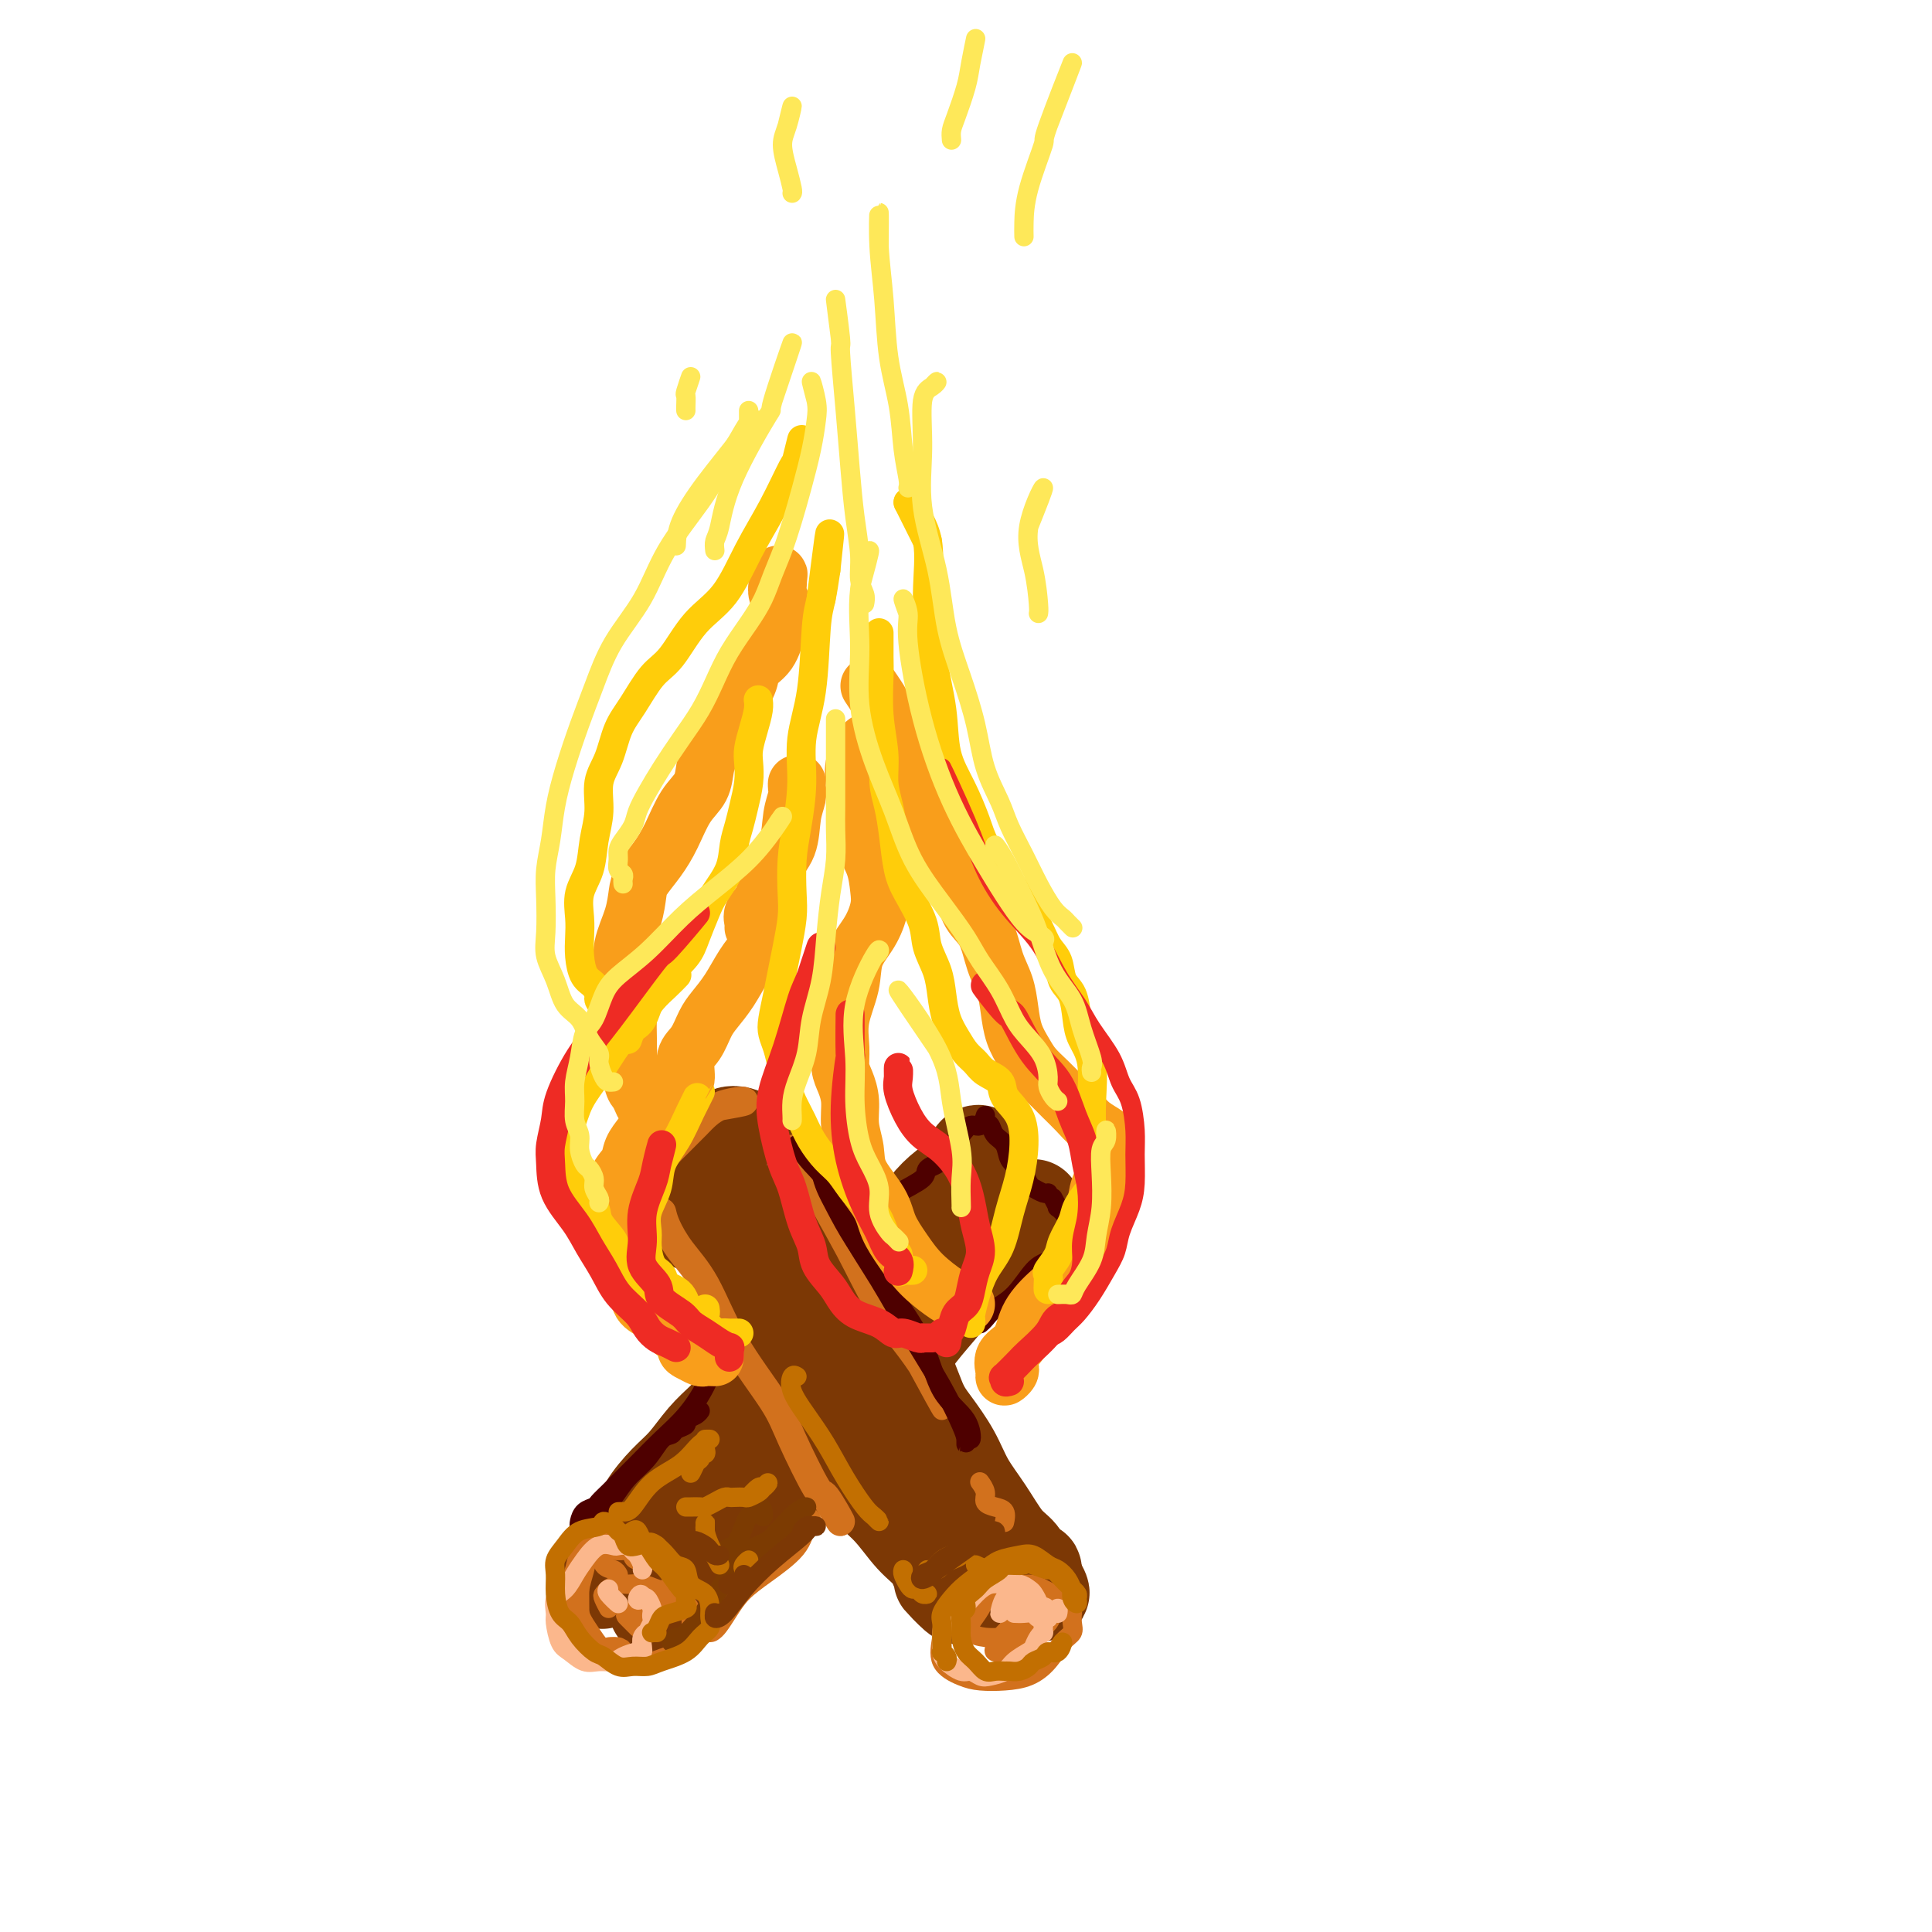 <svg viewBox='0 0 400 400' version='1.1' xmlns='http://www.w3.org/2000/svg' xmlns:xlink='http://www.w3.org/1999/xlink'><g fill='none' stroke='rgb(124,56,5)' stroke-width='20' stroke-linecap='round' stroke-linejoin='round'><path d='M203,241c-0.023,-0.323 -0.045,-0.645 0,-1c0.045,-0.355 0.158,-0.742 0,-1c-0.158,-0.258 -0.587,-0.388 -1,0c-0.413,0.388 -0.811,1.293 -1,2c-0.189,0.707 -0.169,1.217 -1,2c-0.831,0.783 -2.514,1.840 -4,3c-1.486,1.160 -2.774,2.423 -4,4c-1.226,1.577 -2.389,3.468 -4,5c-1.611,1.532 -3.668,2.705 -5,4c-1.332,1.295 -1.938,2.713 -3,4c-1.062,1.287 -2.579,2.443 -4,4c-1.421,1.557 -2.747,3.515 -4,5c-1.253,1.485 -2.435,2.497 -4,4c-1.565,1.503 -3.513,3.496 -5,5c-1.487,1.504 -2.512,2.520 -4,4c-1.488,1.480 -3.440,3.423 -5,5c-1.560,1.577 -2.729,2.788 -4,4c-1.271,1.212 -2.643,2.424 -4,4c-1.357,1.576 -2.699,3.514 -4,5c-1.301,1.486 -2.562,2.519 -4,4c-1.438,1.481 -3.054,3.409 -4,5c-0.946,1.591 -1.224,2.846 -2,4c-0.776,1.154 -2.051,2.208 -3,3c-0.949,0.792 -1.572,1.323 -2,2c-0.428,0.677 -0.661,1.501 -1,2c-0.339,0.499 -0.784,0.673 -1,1c-0.216,0.327 -0.205,0.808 0,1c0.205,0.192 0.602,0.096 1,0'/><path d='M126,325c-2.944,4.258 -0.303,1.403 1,0c1.303,-1.403 1.267,-1.356 1,-1c-0.267,0.356 -0.764,1.019 0,0c0.764,-1.019 2.790,-3.720 3,-4c0.210,-0.280 -1.395,1.860 -3,4'/><path d='M214,250c-0.463,0.004 -0.926,0.009 -1,0c-0.074,-0.009 0.242,-0.031 0,0c-0.242,0.031 -1.043,0.114 -2,1c-0.957,0.886 -2.071,2.576 -3,4c-0.929,1.424 -1.674,2.584 -3,4c-1.326,1.416 -3.233,3.089 -5,5c-1.767,1.911 -3.394,4.060 -5,6c-1.606,1.940 -3.189,3.671 -5,6c-1.811,2.329 -3.848,5.255 -6,8c-2.152,2.745 -4.419,5.311 -7,8c-2.581,2.689 -5.474,5.503 -8,8c-2.526,2.497 -4.683,4.676 -7,7c-2.317,2.324 -4.794,4.793 -7,7c-2.206,2.207 -4.140,4.153 -6,6c-1.860,1.847 -3.646,3.594 -5,5c-1.354,1.406 -2.276,2.472 -3,3c-0.724,0.528 -1.249,0.520 -2,1c-0.751,0.480 -1.727,1.450 -2,2c-0.273,0.550 0.159,0.681 0,1c-0.159,0.319 -0.909,0.828 -1,1c-0.091,0.172 0.475,0.008 1,-1c0.525,-1.008 1.007,-2.859 1,-3c-0.007,-0.141 -0.504,1.430 -1,3'/><path d='M145,253c-0.736,0.084 -1.473,0.167 -2,0c-0.527,-0.167 -0.845,-0.586 -1,-1c-0.155,-0.414 -0.149,-0.825 0,-1c0.149,-0.175 0.440,-0.114 1,0c0.560,0.114 1.390,0.281 2,1c0.610,0.719 0.999,1.988 2,3c1.001,1.012 2.613,1.765 4,4c1.387,2.235 2.550,5.951 4,9c1.450,3.049 3.188,5.429 5,9c1.812,3.571 3.698,8.331 6,12c2.302,3.669 5.019,6.245 7,9c1.981,2.755 3.225,5.689 5,8c1.775,2.311 4.079,4.000 6,6c1.921,2.000 3.457,4.311 5,6c1.543,1.689 3.093,2.757 4,4c0.907,1.243 1.171,2.662 2,4c0.829,1.338 2.223,2.594 3,3c0.777,0.406 0.938,-0.038 1,0c0.062,0.038 0.027,0.556 0,1c-0.027,0.444 -0.046,0.812 -1,0c-0.954,-0.812 -2.844,-2.803 -3,-3c-0.156,-0.197 1.422,1.402 3,3'/><path d='M139,241c-0.085,0.004 -0.170,0.008 0,0c0.170,-0.008 0.597,-0.030 1,0c0.403,0.030 0.784,0.110 1,0c0.216,-0.110 0.267,-0.411 1,-1c0.733,-0.589 2.149,-1.465 3,-2c0.851,-0.535 1.136,-0.729 2,-1c0.864,-0.271 2.307,-0.621 3,-1c0.693,-0.379 0.636,-0.789 1,-1c0.364,-0.211 1.147,-0.224 2,0c0.853,0.224 1.774,0.686 2,1c0.226,0.314 -0.245,0.481 0,1c0.245,0.519 1.206,1.390 2,2c0.794,0.610 1.423,0.959 2,2c0.577,1.041 1.104,2.774 2,4c0.896,1.226 2.162,1.945 3,3c0.838,1.055 1.249,2.444 2,4c0.751,1.556 1.843,3.277 3,5c1.157,1.723 2.381,3.449 4,6c1.619,2.551 3.634,5.927 6,9c2.366,3.073 5.083,5.843 7,9c1.917,3.157 3.033,6.702 4,9c0.967,2.298 1.784,3.350 3,5c1.216,1.650 2.829,3.897 4,6c1.171,2.103 1.900,4.063 3,6c1.100,1.937 2.573,3.850 4,6c1.427,2.150 2.810,4.538 4,6c1.190,1.462 2.189,2.000 3,3c0.811,1.000 1.434,2.464 2,3c0.566,0.536 1.076,0.144 1,0c-0.076,-0.144 -0.736,-0.041 -1,0c-0.264,0.041 -0.132,0.021 0,0'/><path d='M213,325c7.067,11.733 -2.267,-0.933 -5,-5c-2.733,-4.067 1.133,0.467 5,5'/><path d='M161,263c-0.176,0.048 -0.352,0.096 0,1c0.352,0.904 1.233,2.665 2,4c0.767,1.335 1.420,2.245 3,4c1.580,1.755 4.087,4.356 6,7c1.913,2.644 3.231,5.330 5,8c1.769,2.670 3.989,5.322 6,8c2.011,2.678 3.814,5.380 5,8c1.186,2.620 1.754,5.156 3,7c1.246,1.844 3.171,2.994 4,4c0.829,1.006 0.562,1.866 1,3c0.438,1.134 1.582,2.541 2,3c0.418,0.459 0.111,-0.031 0,0c-0.111,0.031 -0.027,0.582 0,1c0.027,0.418 -0.004,0.703 0,1c0.004,0.297 0.045,0.606 0,1c-0.045,0.394 -0.174,0.872 0,1c0.174,0.128 0.652,-0.096 1,0c0.348,0.096 0.568,0.510 1,1c0.432,0.490 1.078,1.055 1,0c-0.078,-1.055 -0.879,-3.730 -1,-4c-0.121,-0.270 0.440,1.865 1,4'/></g>
<g fill='none' stroke='rgb(210,113,29)' stroke-width='6' stroke-linecap='round' stroke-linejoin='round'><path d='M137,251c0.202,0.840 0.403,1.679 1,3c0.597,1.321 1.588,3.123 3,5c1.412,1.877 3.244,3.829 5,7c1.756,3.171 3.438,7.562 6,12c2.562,4.438 6.006,8.924 8,12c1.994,3.076 2.537,4.741 4,8c1.463,3.259 3.846,8.111 5,10c1.154,1.889 1.080,0.816 2,2c0.920,1.184 2.834,4.624 3,5c0.166,0.376 -1.417,-2.312 -3,-5'/><path d='M135,241c0.207,0.218 0.414,0.436 1,0c0.586,-0.436 1.552,-1.526 3,-3c1.448,-1.474 3.378,-3.333 5,-5c1.622,-1.667 2.937,-3.141 5,-4c2.063,-0.859 4.875,-1.103 5,-1c0.125,0.103 -2.438,0.551 -5,1'/><path d='M147,337c0.259,-0.181 0.517,-0.361 1,-1c0.483,-0.639 1.189,-1.736 2,-3c0.811,-1.264 1.726,-2.694 3,-4c1.274,-1.306 2.907,-2.489 5,-4c2.093,-1.511 4.646,-3.350 6,-5c1.354,-1.650 1.507,-3.112 2,-4c0.493,-0.888 1.325,-1.200 1,-1c-0.325,0.200 -1.807,0.914 -2,1c-0.193,0.086 0.904,-0.457 2,-1'/><path d='M132,322c-0.234,-0.846 -0.467,-1.692 -1,-2c-0.533,-0.308 -1.365,-0.077 -2,0c-0.635,0.077 -1.073,0.001 -2,0c-0.927,-0.001 -2.343,0.073 -3,0c-0.657,-0.073 -0.556,-0.295 -1,0c-0.444,0.295 -1.435,1.105 -2,2c-0.565,0.895 -0.706,1.873 -1,3c-0.294,1.127 -0.743,2.403 -1,4c-0.257,1.597 -0.323,3.514 0,5c0.323,1.486 1.034,2.542 2,4c0.966,1.458 2.187,3.319 3,4c0.813,0.681 1.219,0.183 2,0c0.781,-0.183 1.937,-0.052 2,0c0.063,0.052 -0.969,0.026 -2,0'/></g>
<g fill='none' stroke='rgb(210,113,29)' stroke-width='4' stroke-linecap='round' stroke-linejoin='round'><path d='M128,326c-0.225,-0.395 -0.450,-0.791 -1,-1c-0.550,-0.209 -1.426,-0.233 -2,-1c-0.574,-0.767 -0.847,-2.277 -1,-3c-0.153,-0.723 -0.184,-0.660 0,-1c0.184,-0.340 0.585,-1.085 0,-1c-0.585,0.085 -2.156,0.999 -3,2c-0.844,1.001 -0.961,2.090 -1,4c-0.039,1.910 -0.002,4.642 0,7c0.002,2.358 -0.033,4.341 1,6c1.033,1.659 3.135,2.992 5,4c1.865,1.008 3.494,1.689 5,2c1.506,0.311 2.891,0.251 4,0c1.109,-0.251 1.944,-0.694 3,-1c1.056,-0.306 2.334,-0.476 3,-1c0.666,-0.524 0.719,-1.401 1,-2c0.281,-0.599 0.788,-0.920 1,-2c0.212,-1.080 0.129,-2.920 0,-4c-0.129,-1.080 -0.303,-1.399 -1,-2c-0.697,-0.601 -1.916,-1.482 -3,-2c-1.084,-0.518 -2.034,-0.672 -3,-1c-0.966,-0.328 -1.947,-0.831 -3,-1c-1.053,-0.169 -2.178,-0.006 -3,0c-0.822,0.006 -1.340,-0.147 -2,0c-0.660,0.147 -1.461,0.595 -2,1c-0.539,0.405 -0.814,0.768 -1,1c-0.186,0.232 -0.281,0.332 0,1c0.281,0.668 0.937,1.905 1,2c0.063,0.095 -0.469,-0.953 -1,-2'/><path d='M133,336c-0.317,-0.328 -0.633,-0.656 0,-1c0.633,-0.344 2.217,-0.703 3,-1c0.783,-0.297 0.765,-0.533 1,-1c0.235,-0.467 0.721,-1.165 1,-2c0.279,-0.835 0.349,-1.806 0,-2c-0.349,-0.194 -1.118,0.388 -2,1c-0.882,0.612 -1.877,1.255 -3,2c-1.123,0.745 -2.373,1.591 -3,2c-0.627,0.409 -0.630,0.379 0,1c0.630,0.621 1.894,1.892 2,2c0.106,0.108 -0.947,-0.946 -2,-2'/><path d='M217,333c0.062,-0.370 0.124,-0.740 0,-1c-0.124,-0.260 -0.434,-0.411 -1,-1c-0.566,-0.589 -1.389,-1.618 -2,-2c-0.611,-0.382 -1.012,-0.118 -2,0c-0.988,0.118 -2.565,0.091 -4,0c-1.435,-0.091 -2.727,-0.247 -4,0c-1.273,0.247 -2.525,0.896 -4,2c-1.475,1.104 -3.172,2.664 -4,4c-0.828,1.336 -0.785,2.450 -1,4c-0.215,1.550 -0.687,3.538 0,5c0.687,1.462 2.533,2.398 4,3c1.467,0.602 2.556,0.870 4,1c1.444,0.130 3.242,0.124 5,0c1.758,-0.124 3.476,-0.364 5,-1c1.524,-0.636 2.853,-1.667 4,-3c1.147,-1.333 2.111,-2.969 3,-4c0.889,-1.031 1.701,-1.459 2,-2c0.299,-0.541 0.084,-1.195 0,-2c-0.084,-0.805 -0.038,-1.759 0,-2c0.038,-0.241 0.069,0.232 0,0c-0.069,-0.232 -0.236,-1.169 -1,-2c-0.764,-0.831 -2.123,-1.556 -3,-2c-0.877,-0.444 -1.270,-0.608 -2,-1c-0.730,-0.392 -1.796,-1.013 -3,-1c-1.204,0.013 -2.545,0.661 -4,1c-1.455,0.339 -3.023,0.368 -4,1c-0.977,0.632 -1.364,1.868 -2,3c-0.636,1.132 -1.521,2.160 -2,3c-0.479,0.840 -0.551,1.493 0,2c0.551,0.507 1.725,0.867 3,1c1.275,0.133 2.650,0.038 4,0c1.350,-0.038 2.675,-0.019 4,0'/><path d='M212,339c2.274,0.331 2.460,-0.342 3,-1c0.540,-0.658 1.434,-1.300 2,-2c0.566,-0.700 0.804,-1.457 1,-2c0.196,-0.543 0.350,-0.871 0,-1c-0.350,-0.129 -1.205,-0.059 -2,0c-0.795,0.059 -1.530,0.107 -3,1c-1.470,0.893 -3.675,2.629 -5,4c-1.325,1.371 -1.772,2.375 -2,3c-0.228,0.625 -0.239,0.870 0,1c0.239,0.130 0.727,0.143 1,0c0.273,-0.143 0.332,-0.444 1,-1c0.668,-0.556 1.946,-1.368 3,-2c1.054,-0.632 1.884,-1.085 3,-2c1.116,-0.915 2.517,-2.291 3,-3c0.483,-0.709 0.047,-0.750 0,-1c-0.047,-0.250 0.293,-0.708 0,-1c-0.293,-0.292 -1.219,-0.418 -2,0c-0.781,0.418 -1.415,1.380 -2,2c-0.585,0.620 -1.119,0.898 -1,1c0.119,0.102 0.891,0.029 1,0c0.109,-0.029 -0.446,-0.015 -1,0'/><path d='M164,237c0.252,-0.177 0.505,-0.354 1,1c0.495,1.354 1.233,4.238 3,8c1.767,3.762 4.562,8.403 7,13c2.438,4.597 4.520,9.150 7,13c2.480,3.850 5.360,6.998 8,11c2.640,4.002 5.040,8.858 5,9c-0.040,0.142 -2.520,-4.429 -5,-9'/><path d='M203,307c-0.125,-0.173 -0.250,-0.346 0,0c0.250,0.346 0.876,1.210 1,2c0.124,0.790 -0.254,1.504 0,2c0.254,0.496 1.140,0.774 2,1c0.860,0.226 1.694,0.401 2,1c0.306,0.599 0.082,1.623 0,2c-0.082,0.377 -0.024,0.108 0,0c0.024,-0.108 0.012,-0.054 0,0'/></g>
<g fill='none' stroke='rgb(78,0,0)' stroke-width='4' stroke-linecap='round' stroke-linejoin='round'><path d='M165,237c0.900,1.338 1.800,2.675 3,4c1.200,1.325 2.701,2.637 4,5c1.299,2.363 2.397,5.777 4,9c1.603,3.223 3.712,6.253 6,10c2.288,3.747 4.757,8.210 7,12c2.243,3.790 4.261,6.908 6,10c1.739,3.092 3.198,6.159 4,8c0.802,1.841 0.947,2.457 1,3c0.053,0.543 0.015,1.012 0,1c-0.015,-0.012 -0.008,-0.506 0,-1'/><path d='M170,243c0.274,0.965 0.549,1.930 1,3c0.451,1.070 1.080,2.246 2,4c0.920,1.754 2.131,4.088 4,7c1.869,2.912 4.396,6.402 7,10c2.604,3.598 5.283,7.304 7,11c1.717,3.696 2.470,7.382 4,10c1.530,2.618 3.835,4.166 5,6c1.165,1.834 1.190,3.952 1,4c-0.190,0.048 -0.595,-1.976 -1,-4'/><path d='M179,253c-0.074,-0.465 -0.149,-0.929 0,-1c0.149,-0.071 0.521,0.252 1,0c0.479,-0.252 1.065,-1.077 2,-2c0.935,-0.923 2.217,-1.943 4,-3c1.783,-1.057 4.065,-2.149 5,-3c0.935,-0.851 0.521,-1.460 1,-2c0.479,-0.540 1.851,-1.011 2,-1c0.149,0.011 -0.926,0.506 -2,1'/><path d='M196,238c-0.065,-0.466 -0.130,-0.932 0,-1c0.130,-0.068 0.456,0.260 1,0c0.544,-0.260 1.308,-1.110 2,-2c0.692,-0.890 1.313,-1.820 2,-2c0.687,-0.180 1.440,0.389 2,0c0.560,-0.389 0.928,-1.735 1,-2c0.072,-0.265 -0.150,0.552 0,1c0.150,0.448 0.673,0.527 1,1c0.327,0.473 0.459,1.339 1,2c0.541,0.661 1.492,1.119 2,2c0.508,0.881 0.573,2.187 1,3c0.427,0.813 1.214,1.132 2,2c0.786,0.868 1.570,2.285 2,3c0.430,0.715 0.508,0.727 1,1c0.492,0.273 1.400,0.805 2,1c0.600,0.195 0.892,0.052 1,0c0.108,-0.052 0.031,-0.015 0,0c-0.031,0.015 -0.015,0.007 0,0'/><path d='M218,248c0.475,0.892 0.949,1.784 1,2c0.051,0.216 -0.322,-0.245 0,0c0.322,0.245 1.340,1.194 2,2c0.660,0.806 0.961,1.467 1,2c0.039,0.533 -0.186,0.937 0,1c0.186,0.063 0.781,-0.214 1,0c0.219,0.214 0.063,0.918 0,1c-0.063,0.082 -0.031,-0.459 0,-1'/><path d='M221,259c-0.149,-0.201 -0.298,-0.402 -1,0c-0.702,0.402 -1.956,1.407 -3,2c-1.044,0.593 -1.877,0.776 -3,2c-1.123,1.224 -2.536,3.491 -4,5c-1.464,1.509 -2.981,2.261 -4,3c-1.019,0.739 -1.541,1.466 -2,2c-0.459,0.534 -0.854,0.874 -1,1c-0.146,0.126 -0.042,0.036 0,0c0.042,-0.036 0.021,-0.018 0,0'/><path d='M146,283c-0.093,-0.902 -0.185,-1.803 0,-2c0.185,-0.197 0.648,0.311 1,0c0.352,-0.311 0.595,-1.442 1,-2c0.405,-0.558 0.973,-0.545 1,0c0.027,0.545 -0.488,1.622 -1,3c-0.512,1.378 -1.023,3.059 -2,5c-0.977,1.941 -2.421,4.144 -4,6c-1.579,1.856 -3.292,3.366 -5,5c-1.708,1.634 -3.412,3.394 -5,5c-1.588,1.606 -3.059,3.059 -4,4c-0.941,0.941 -1.352,1.369 -2,2c-0.648,0.631 -1.533,1.466 -2,2c-0.467,0.534 -0.516,0.768 -1,1c-0.484,0.232 -1.403,0.463 -2,1c-0.597,0.537 -0.873,1.379 -1,2c-0.127,0.621 -0.107,1.020 0,1c0.107,-0.020 0.300,-0.458 1,-1c0.700,-0.542 1.906,-1.189 3,-2c1.094,-0.811 2.076,-1.786 3,-3c0.924,-1.214 1.790,-2.668 3,-4c1.210,-1.332 2.763,-2.542 4,-4c1.237,-1.458 2.158,-3.164 3,-4c0.842,-0.836 1.605,-0.801 2,-1c0.395,-0.199 0.422,-0.632 1,-1c0.578,-0.368 1.707,-0.670 2,-1c0.293,-0.330 -0.251,-0.686 0,-1c0.251,-0.314 1.298,-0.584 2,-1c0.702,-0.416 1.058,-0.976 1,-1c-0.058,-0.024 -0.529,0.488 -1,1'/></g>
<g fill='none' stroke='rgb(249,158,27)' stroke-width='12' stroke-linecap='round' stroke-linejoin='round'><path d='M148,281c-0.784,-0.026 -1.567,-0.052 -2,0c-0.433,0.052 -0.514,0.184 -1,0c-0.486,-0.184 -1.376,-0.682 -2,-1c-0.624,-0.318 -0.981,-0.455 -1,-1c-0.019,-0.545 0.300,-1.496 0,-2c-0.300,-0.504 -1.217,-0.560 -2,-1c-0.783,-0.440 -1.431,-1.264 -2,-2c-0.569,-0.736 -1.060,-1.383 -2,-2c-0.940,-0.617 -2.329,-1.203 -3,-2c-0.671,-0.797 -0.625,-1.805 -1,-3c-0.375,-1.195 -1.172,-2.577 -2,-4c-0.828,-1.423 -1.688,-2.888 -2,-4c-0.312,-1.112 -0.077,-1.872 0,-3c0.077,-1.128 -0.005,-2.623 0,-4c0.005,-1.377 0.098,-2.637 0,-4c-0.098,-1.363 -0.388,-2.829 0,-4c0.388,-1.171 1.455,-2.048 2,-3c0.545,-0.952 0.569,-1.979 1,-3c0.431,-1.021 1.271,-2.035 2,-3c0.729,-0.965 1.348,-1.881 2,-3c0.652,-1.119 1.336,-2.442 2,-3c0.664,-0.558 1.308,-0.350 2,-1c0.692,-0.650 1.431,-2.159 2,-3c0.569,-0.841 0.967,-1.015 1,-2c0.033,-0.985 -0.297,-2.783 0,-4c0.297,-1.217 1.223,-1.855 2,-3c0.777,-1.145 1.404,-2.799 2,-4c0.596,-1.201 1.160,-1.951 2,-3c0.840,-1.049 1.957,-2.398 3,-4c1.043,-1.602 2.012,-3.458 3,-5c0.988,-1.542 1.994,-2.771 3,-4'/><path d='M157,196c4.860,-7.984 2.509,-3.944 2,-3c-0.509,0.944 0.825,-1.207 1,-2c0.175,-0.793 -0.807,-0.226 -1,0c-0.193,0.226 0.404,0.113 1,0'/><path d='M156,192c0.051,-0.246 0.101,-0.493 0,-1c-0.101,-0.507 -0.354,-1.276 0,-2c0.354,-0.724 1.314,-1.405 2,-3c0.686,-1.595 1.098,-4.104 2,-6c0.902,-1.896 2.294,-3.178 3,-5c0.706,-1.822 0.725,-4.184 1,-6c0.275,-1.816 0.806,-3.085 1,-4c0.194,-0.915 0.052,-1.477 0,-2c-0.052,-0.523 -0.015,-1.007 0,-1c0.015,0.007 0.007,0.503 0,1'/><path d='M209,283c0.119,0.299 0.238,0.598 0,1c-0.238,0.402 -0.833,0.906 -1,1c-0.167,0.094 0.095,-0.220 0,-1c-0.095,-0.780 -0.548,-2.024 0,-3c0.548,-0.976 2.096,-1.685 3,-3c0.904,-1.315 1.163,-3.235 2,-5c0.837,-1.765 2.252,-3.375 4,-5c1.748,-1.625 3.829,-3.267 5,-5c1.171,-1.733 1.431,-3.558 2,-5c0.569,-1.442 1.445,-2.501 2,-4c0.555,-1.499 0.788,-3.437 1,-5c0.212,-1.563 0.402,-2.750 1,-4c0.598,-1.250 1.605,-2.565 2,-4c0.395,-1.435 0.178,-2.992 0,-4c-0.178,-1.008 -0.315,-1.466 -1,-2c-0.685,-0.534 -1.916,-1.143 -3,-2c-1.084,-0.857 -2.019,-1.961 -3,-3c-0.981,-1.039 -2.007,-2.013 -3,-3c-0.993,-0.987 -1.954,-1.988 -3,-3c-1.046,-1.012 -2.177,-2.034 -3,-3c-0.823,-0.966 -1.337,-1.876 -2,-3c-0.663,-1.124 -1.475,-2.461 -2,-4c-0.525,-1.539 -0.763,-3.281 -1,-5c-0.237,-1.719 -0.471,-3.415 -1,-5c-0.529,-1.585 -1.352,-3.060 -2,-5c-0.648,-1.940 -1.122,-4.345 -2,-6c-0.878,-1.655 -2.159,-2.561 -3,-4c-0.841,-1.439 -1.240,-3.411 -2,-5c-0.760,-1.589 -1.880,-2.794 -3,-4'/><path d='M196,180c-2.817,-6.800 -1.859,-4.799 -2,-5c-0.141,-0.201 -1.379,-2.604 -2,-5c-0.621,-2.396 -0.623,-4.786 -1,-7c-0.377,-2.214 -1.129,-4.253 -2,-6c-0.871,-1.747 -1.860,-3.203 -3,-5c-1.140,-1.797 -2.429,-3.935 -3,-5c-0.571,-1.065 -0.423,-1.056 -1,-2c-0.577,-0.944 -1.879,-2.841 -2,-3c-0.121,-0.159 0.940,1.421 2,3'/><path d='M200,270c-0.744,-0.399 -1.488,-0.798 -2,-1c-0.512,-0.202 -0.792,-0.208 -2,-1c-1.208,-0.792 -3.343,-2.371 -5,-4c-1.657,-1.629 -2.835,-3.309 -4,-5c-1.165,-1.691 -2.316,-3.392 -3,-5c-0.684,-1.608 -0.900,-3.122 -2,-5c-1.100,-1.878 -3.082,-4.120 -4,-6c-0.918,-1.880 -0.772,-3.398 -1,-5c-0.228,-1.602 -0.831,-3.287 -1,-5c-0.169,-1.713 0.096,-3.453 0,-5c-0.096,-1.547 -0.555,-2.901 -1,-4c-0.445,-1.099 -0.878,-1.941 -1,-3c-0.122,-1.059 0.068,-2.333 0,-4c-0.068,-1.667 -0.393,-3.727 0,-6c0.393,-2.273 1.503,-4.760 2,-7c0.497,-2.240 0.380,-4.233 1,-6c0.620,-1.767 1.976,-3.307 3,-5c1.024,-1.693 1.715,-3.538 2,-5c0.285,-1.462 0.165,-2.540 0,-4c-0.165,-1.460 -0.373,-3.303 -1,-5c-0.627,-1.697 -1.672,-3.247 -2,-5c-0.328,-1.753 0.062,-3.710 0,-5c-0.062,-1.290 -0.574,-1.912 -1,-3c-0.426,-1.088 -0.765,-2.640 -1,-4c-0.235,-1.360 -0.367,-2.527 0,-4c0.367,-1.473 1.232,-3.250 2,-4c0.768,-0.750 1.437,-0.471 2,-1c0.563,-0.529 1.018,-1.865 1,-2c-0.018,-0.135 -0.509,0.933 -1,2'/><path d='M137,229c-1.179,0.057 -2.358,0.115 -3,0c-0.642,-0.115 -0.746,-0.402 -1,-1c-0.254,-0.598 -0.656,-1.507 -1,-2c-0.344,-0.493 -0.628,-0.572 -1,-2c-0.372,-1.428 -0.831,-4.206 -1,-5c-0.169,-0.794 -0.049,0.396 0,0c0.049,-0.396 0.028,-2.376 0,-4c-0.028,-1.624 -0.062,-2.890 0,-4c0.062,-1.110 0.219,-2.063 0,-3c-0.219,-0.937 -0.816,-1.858 -1,-3c-0.184,-1.142 0.043,-2.507 0,-4c-0.043,-1.493 -0.356,-3.115 0,-5c0.356,-1.885 1.383,-4.031 2,-6c0.617,-1.969 0.825,-3.759 1,-5c0.175,-1.241 0.316,-1.934 1,-3c0.684,-1.066 1.910,-2.505 3,-4c1.090,-1.495 2.046,-3.046 3,-5c0.954,-1.954 1.908,-4.312 3,-6c1.092,-1.688 2.323,-2.705 3,-4c0.677,-1.295 0.800,-2.866 1,-4c0.200,-1.134 0.478,-1.829 1,-3c0.522,-1.171 1.290,-2.817 2,-4c0.710,-1.183 1.363,-1.904 2,-3c0.637,-1.096 1.259,-2.568 2,-4c0.741,-1.432 1.601,-2.823 2,-4c0.399,-1.177 0.338,-2.139 1,-3c0.662,-0.861 2.048,-1.621 3,-3c0.952,-1.379 1.471,-3.378 2,-5c0.529,-1.622 1.070,-2.868 1,-4c-0.070,-1.132 -0.750,-2.151 -1,-3c-0.250,-0.849 -0.072,-1.528 0,-2c0.072,-0.472 0.036,-0.736 0,-1'/><path d='M161,120c0.333,-2.333 0.167,-0.667 0,1'/></g>
<g fill='none' stroke='rgb(255,205,10)' stroke-width='6' stroke-linecap='round' stroke-linejoin='round'><path d='M146,271c0.062,0.427 0.123,0.854 0,1c-0.123,0.146 -0.431,0.011 -1,0c-0.569,-0.011 -1.401,0.104 -2,0c-0.599,-0.104 -0.967,-0.426 -2,-1c-1.033,-0.574 -2.733,-1.402 -4,-2c-1.267,-0.598 -2.102,-0.968 -3,-2c-0.898,-1.032 -1.860,-2.727 -3,-4c-1.140,-1.273 -2.460,-2.123 -3,-3c-0.540,-0.877 -0.301,-1.781 -1,-3c-0.699,-1.219 -2.338,-2.753 -3,-4c-0.662,-1.247 -0.349,-2.209 -1,-3c-0.651,-0.791 -2.267,-1.412 -3,-2c-0.733,-0.588 -0.582,-1.142 -1,-2c-0.418,-0.858 -1.404,-2.020 -2,-3c-0.596,-0.980 -0.803,-1.779 -1,-3c-0.197,-1.221 -0.385,-2.864 0,-4c0.385,-1.136 1.341,-1.766 2,-3c0.659,-1.234 1.019,-3.071 2,-5c0.981,-1.929 2.584,-3.948 4,-6c1.416,-2.052 2.646,-4.137 4,-6c1.354,-1.863 2.832,-3.504 4,-5c1.168,-1.496 2.026,-2.846 3,-4c0.974,-1.154 2.065,-2.114 3,-3c0.935,-0.886 1.713,-1.700 2,-2c0.287,-0.300 0.082,-0.086 0,0c-0.082,0.086 -0.041,0.043 0,0'/><path d='M130,215c-0.064,0.200 -0.129,0.399 0,0c0.129,-0.399 0.451,-1.397 1,-2c0.549,-0.603 1.326,-0.810 2,-2c0.674,-1.190 1.245,-3.364 2,-5c0.755,-1.636 1.696,-2.733 3,-4c1.304,-1.267 2.973,-2.704 4,-4c1.027,-1.296 1.413,-2.450 2,-4c0.587,-1.550 1.376,-3.495 2,-5c0.624,-1.505 1.084,-2.568 2,-4c0.916,-1.432 2.288,-3.233 3,-5c0.712,-1.767 0.765,-3.502 1,-5c0.235,-1.498 0.651,-2.760 1,-4c0.349,-1.240 0.632,-2.459 1,-4c0.368,-1.541 0.820,-3.403 1,-5c0.180,-1.597 0.087,-2.929 0,-4c-0.087,-1.071 -0.167,-1.881 0,-3c0.167,-1.119 0.581,-2.549 1,-4c0.419,-1.451 0.844,-2.925 1,-4c0.156,-1.075 0.042,-1.751 0,-2c-0.042,-0.249 -0.012,-0.071 0,0c0.012,0.071 0.006,0.036 0,0'/><path d='M201,274c0.020,-0.398 0.039,-0.796 0,-1c-0.039,-0.204 -0.138,-0.215 0,-1c0.138,-0.785 0.513,-2.343 1,-4c0.487,-1.657 1.087,-3.414 2,-5c0.913,-1.586 2.139,-3.001 3,-5c0.861,-1.999 1.358,-4.583 2,-7c0.642,-2.417 1.428,-4.668 2,-7c0.572,-2.332 0.928,-4.746 1,-7c0.072,-2.254 -0.141,-4.347 -1,-6c-0.859,-1.653 -2.366,-2.865 -3,-4c-0.634,-1.135 -0.396,-2.193 -1,-3c-0.604,-0.807 -2.049,-1.362 -3,-2c-0.951,-0.638 -1.407,-1.359 -2,-2c-0.593,-0.641 -1.324,-1.202 -2,-2c-0.676,-0.798 -1.299,-1.833 -2,-3c-0.701,-1.167 -1.481,-2.466 -2,-4c-0.519,-1.534 -0.775,-3.302 -1,-5c-0.225,-1.698 -0.417,-3.326 -1,-5c-0.583,-1.674 -1.557,-3.394 -2,-5c-0.443,-1.606 -0.356,-3.097 -1,-5c-0.644,-1.903 -2.019,-4.219 -3,-6c-0.981,-1.781 -1.568,-3.026 -2,-5c-0.432,-1.974 -0.708,-4.677 -1,-7c-0.292,-2.323 -0.600,-4.264 -1,-6c-0.400,-1.736 -0.892,-3.265 -1,-5c-0.108,-1.735 0.167,-3.674 0,-6c-0.167,-2.326 -0.777,-5.038 -1,-8c-0.223,-2.962 -0.060,-6.176 0,-8c0.060,-1.824 0.016,-2.260 0,-4c-0.016,-1.740 -0.005,-4.783 0,-5c0.005,-0.217 0.002,2.391 0,5'/><path d='M189,263c-0.341,0.024 -0.682,0.048 -1,0c-0.318,-0.048 -0.613,-0.168 -1,0c-0.387,0.168 -0.864,0.625 -1,0c-0.136,-0.625 0.070,-2.333 0,-3c-0.070,-0.667 -0.416,-0.293 -1,-1c-0.584,-0.707 -1.405,-2.495 -2,-4c-0.595,-1.505 -0.964,-2.727 -2,-4c-1.036,-1.273 -2.738,-2.598 -4,-4c-1.262,-1.402 -2.082,-2.882 -3,-4c-0.918,-1.118 -1.934,-1.873 -3,-3c-1.066,-1.127 -2.184,-2.625 -3,-4c-0.816,-1.375 -1.332,-2.626 -2,-4c-0.668,-1.374 -1.489,-2.871 -2,-4c-0.511,-1.129 -0.712,-1.889 -1,-3c-0.288,-1.111 -0.663,-2.571 -1,-4c-0.337,-1.429 -0.637,-2.825 -1,-4c-0.363,-1.175 -0.788,-2.129 -1,-3c-0.212,-0.871 -0.211,-1.660 0,-3c0.211,-1.340 0.631,-3.230 1,-5c0.369,-1.770 0.687,-3.420 1,-5c0.313,-1.580 0.623,-3.090 1,-5c0.377,-1.910 0.823,-4.219 1,-6c0.177,-1.781 0.084,-3.033 0,-5c-0.084,-1.967 -0.159,-4.651 0,-7c0.159,-2.349 0.553,-4.365 1,-7c0.447,-2.635 0.946,-5.890 1,-9c0.054,-3.110 -0.336,-6.077 0,-9c0.336,-2.923 1.399,-5.804 2,-10c0.601,-4.196 0.739,-9.707 1,-13c0.261,-3.293 0.646,-4.370 1,-6c0.354,-1.630 0.677,-3.815 1,-6'/><path d='M171,118c1.667,-15.000 0.333,-4.500 -1,6'/><path d='M126,209c0.082,-0.449 0.163,-0.897 0,-1c-0.163,-0.103 -0.572,0.140 -1,0c-0.428,-0.140 -0.875,-0.662 -1,-1c-0.125,-0.338 0.071,-0.491 0,-1c-0.071,-0.509 -0.411,-1.373 -1,-2c-0.589,-0.627 -1.428,-1.016 -2,-2c-0.572,-0.984 -0.879,-2.561 -1,-4c-0.121,-1.439 -0.058,-2.739 0,-4c0.058,-1.261 0.111,-2.481 0,-4c-0.111,-1.519 -0.385,-3.336 0,-5c0.385,-1.664 1.430,-3.174 2,-5c0.570,-1.826 0.666,-3.969 1,-6c0.334,-2.031 0.907,-3.951 1,-6c0.093,-2.049 -0.292,-4.226 0,-6c0.292,-1.774 1.263,-3.146 2,-5c0.737,-1.854 1.241,-4.190 2,-6c0.759,-1.810 1.773,-3.096 3,-5c1.227,-1.904 2.665,-4.428 4,-6c1.335,-1.572 2.565,-2.191 4,-4c1.435,-1.809 3.075,-4.808 5,-7c1.925,-2.192 4.136,-3.577 6,-6c1.864,-2.423 3.379,-5.882 5,-9c1.621,-3.118 3.346,-5.893 5,-9c1.654,-3.107 3.237,-6.544 4,-8c0.763,-1.456 0.705,-0.930 1,-2c0.295,-1.070 0.941,-3.734 1,-4c0.059,-0.266 -0.471,1.867 -1,4'/><path d='M217,267c-0.015,-0.207 -0.030,-0.413 0,-1c0.030,-0.587 0.106,-1.553 0,-2c-0.106,-0.447 -0.394,-0.373 0,-1c0.394,-0.627 1.471,-1.954 2,-3c0.529,-1.046 0.510,-1.812 1,-3c0.490,-1.188 1.490,-2.797 2,-4c0.510,-1.203 0.529,-2.000 1,-3c0.471,-1.000 1.394,-2.202 2,-3c0.606,-0.798 0.894,-1.192 1,-2c0.106,-0.808 0.030,-2.028 0,-3c-0.030,-0.972 -0.015,-1.694 0,-3c0.015,-1.306 0.029,-3.194 0,-5c-0.029,-1.806 -0.101,-3.530 0,-6c0.101,-2.470 0.374,-5.685 0,-8c-0.374,-2.315 -1.395,-3.729 -2,-5c-0.605,-1.271 -0.795,-2.398 -1,-4c-0.205,-1.602 -0.424,-3.680 -1,-5c-0.576,-1.320 -1.507,-1.881 -2,-3c-0.493,-1.119 -0.546,-2.797 -1,-4c-0.454,-1.203 -1.308,-1.931 -2,-3c-0.692,-1.069 -1.220,-2.478 -2,-4c-0.780,-1.522 -1.811,-3.157 -3,-5c-1.189,-1.843 -2.536,-3.893 -4,-6c-1.464,-2.107 -3.046,-4.271 -4,-6c-0.954,-1.729 -1.281,-3.022 -2,-5c-0.719,-1.978 -1.829,-4.639 -3,-7c-1.171,-2.361 -2.402,-4.422 -3,-7c-0.598,-2.578 -0.564,-5.674 -1,-9c-0.436,-3.326 -1.344,-6.881 -2,-11c-0.656,-4.119 -1.061,-8.801 -1,-13c0.061,-4.199 0.589,-7.914 0,-11c-0.589,-3.086 -2.294,-5.543 -4,-8'/><path d='M188,104c0.000,0.000 2.000,4.000 4,8'/><path d='M153,276c-0.295,0.001 -0.589,0.002 -1,0c-0.411,-0.002 -0.938,-0.007 -1,0c-0.062,0.007 0.341,0.026 0,0c-0.341,-0.026 -1.427,-0.097 -2,0c-0.573,0.097 -0.634,0.364 -1,0c-0.366,-0.364 -1.039,-1.358 -2,-2c-0.961,-0.642 -2.212,-0.933 -3,-2c-0.788,-1.067 -1.115,-2.912 -2,-4c-0.885,-1.088 -2.328,-1.421 -3,-2c-0.672,-0.579 -0.574,-1.406 -1,-2c-0.426,-0.594 -1.375,-0.955 -2,-2c-0.625,-1.045 -0.926,-2.775 -1,-4c-0.074,-1.225 0.080,-1.946 0,-3c-0.080,-1.054 -0.395,-2.440 0,-4c0.395,-1.560 1.498,-3.294 2,-5c0.502,-1.706 0.402,-3.385 1,-5c0.598,-1.615 1.892,-3.165 3,-5c1.108,-1.835 2.029,-3.956 3,-6c0.971,-2.044 1.992,-4.013 2,-4c0.008,0.013 -0.996,2.006 -2,4'/></g>
<g fill='none' stroke='rgb(238,43,36)' stroke-width='6' stroke-linecap='round' stroke-linejoin='round'><path d='M151,281c0.011,-0.305 0.023,-0.609 0,-1c-0.023,-0.391 -0.079,-0.867 0,-1c0.079,-0.133 0.295,0.079 0,0c-0.295,-0.079 -1.099,-0.447 -2,-1c-0.901,-0.553 -1.899,-1.291 -3,-2c-1.101,-0.709 -2.307,-1.388 -3,-2c-0.693,-0.612 -0.875,-1.155 -2,-2c-1.125,-0.845 -3.193,-1.991 -4,-3c-0.807,-1.009 -0.353,-1.880 -1,-3c-0.647,-1.120 -2.395,-2.489 -3,-4c-0.605,-1.511 -0.067,-3.165 0,-5c0.067,-1.835 -0.339,-3.851 0,-6c0.339,-2.149 1.421,-4.432 2,-6c0.579,-1.568 0.656,-2.422 1,-4c0.344,-1.578 0.955,-3.879 1,-4c0.045,-0.121 -0.478,1.940 -1,4'/><path d='M196,278c0.107,-0.454 0.214,-0.907 0,-1c-0.214,-0.093 -0.749,0.176 -1,0c-0.251,-0.176 -0.218,-0.795 0,-1c0.218,-0.205 0.622,0.004 1,0c0.378,-0.004 0.731,-0.220 1,-1c0.269,-0.780 0.455,-2.125 1,-3c0.545,-0.875 1.449,-1.279 2,-2c0.551,-0.721 0.747,-1.759 1,-3c0.253,-1.241 0.561,-2.687 1,-4c0.439,-1.313 1.010,-2.494 1,-4c-0.010,-1.506 -0.600,-3.336 -1,-5c-0.400,-1.664 -0.610,-3.160 -1,-5c-0.390,-1.840 -0.959,-4.022 -2,-6c-1.041,-1.978 -2.552,-3.750 -4,-5c-1.448,-1.250 -2.833,-1.976 -4,-3c-1.167,-1.024 -2.117,-2.346 -3,-4c-0.883,-1.654 -1.701,-3.639 -2,-5c-0.299,-1.361 -0.081,-2.097 0,-3c0.081,-0.903 0.023,-1.972 0,-2c-0.023,-0.028 -0.012,0.986 0,2'/><path d='M209,286c-0.445,0.135 -0.890,0.270 -1,0c-0.110,-0.270 0.114,-0.946 0,-1c-0.114,-0.054 -0.566,0.515 0,0c0.566,-0.515 2.149,-2.115 3,-3c0.851,-0.885 0.969,-1.055 2,-2c1.031,-0.945 2.976,-2.664 4,-4c1.024,-1.336 1.126,-2.289 2,-3c0.874,-0.711 2.520,-1.179 3,-2c0.480,-0.821 -0.208,-1.996 0,-3c0.208,-1.004 1.310,-1.839 2,-3c0.690,-1.161 0.966,-2.648 1,-4c0.034,-1.352 -0.175,-2.570 0,-4c0.175,-1.430 0.735,-3.072 1,-5c0.265,-1.928 0.235,-4.143 0,-6c-0.235,-1.857 -0.677,-3.357 -1,-5c-0.323,-1.643 -0.528,-3.429 -1,-5c-0.472,-1.571 -1.211,-2.926 -2,-5c-0.789,-2.074 -1.627,-4.865 -3,-7c-1.373,-2.135 -3.282,-3.614 -5,-6c-1.718,-2.386 -3.244,-5.681 -4,-7c-0.756,-1.319 -0.742,-0.663 -2,-2c-1.258,-1.337 -3.788,-4.668 -4,-5c-0.212,-0.332 1.894,2.334 4,5'/><path d='M193,277c-0.307,-0.002 -0.614,-0.005 -1,0c-0.386,0.005 -0.852,0.017 -1,0c-0.148,-0.017 0.020,-0.063 0,0c-0.020,0.063 -0.228,0.236 -1,0c-0.772,-0.236 -2.108,-0.881 -3,-1c-0.892,-0.119 -1.340,0.290 -2,0c-0.660,-0.290 -1.533,-1.277 -3,-2c-1.467,-0.723 -3.530,-1.182 -5,-2c-1.470,-0.818 -2.347,-1.993 -3,-3c-0.653,-1.007 -1.081,-1.844 -2,-3c-0.919,-1.156 -2.329,-2.630 -3,-4c-0.671,-1.370 -0.603,-2.637 -1,-4c-0.397,-1.363 -1.257,-2.822 -2,-5c-0.743,-2.178 -1.367,-5.074 -2,-7c-0.633,-1.926 -1.274,-2.883 -2,-5c-0.726,-2.117 -1.538,-5.395 -2,-8c-0.462,-2.605 -0.574,-4.539 0,-7c0.574,-2.461 1.833,-5.449 3,-9c1.167,-3.551 2.241,-7.663 3,-10c0.759,-2.337 1.204,-2.898 2,-5c0.796,-2.102 1.942,-5.743 2,-6c0.058,-0.257 -0.971,2.872 -2,6'/><path d='M186,263c-0.049,0.189 -0.099,0.378 0,0c0.099,-0.378 0.346,-1.325 0,-2c-0.346,-0.675 -1.285,-1.080 -2,-2c-0.715,-0.920 -1.207,-2.355 -2,-4c-0.793,-1.645 -1.887,-3.499 -3,-6c-1.113,-2.501 -2.246,-5.648 -3,-9c-0.754,-3.352 -1.130,-6.909 -1,-11c0.130,-4.091 0.767,-8.715 1,-10c0.233,-1.285 0.063,0.769 0,-1c-0.063,-1.769 -0.018,-7.363 0,-8c0.018,-0.637 0.009,3.681 0,8'/><path d='M140,279c-0.671,-0.352 -1.341,-0.704 -2,-1c-0.659,-0.296 -1.306,-0.535 -2,-1c-0.694,-0.465 -1.435,-1.155 -2,-2c-0.565,-0.845 -0.954,-1.845 -2,-3c-1.046,-1.155 -2.750,-2.467 -4,-4c-1.250,-1.533 -2.048,-3.288 -3,-5c-0.952,-1.712 -2.060,-3.380 -3,-5c-0.940,-1.620 -1.712,-3.192 -3,-5c-1.288,-1.808 -3.090,-3.852 -4,-6c-0.910,-2.148 -0.926,-4.401 -1,-6c-0.074,-1.599 -0.206,-2.544 0,-4c0.206,-1.456 0.750,-3.422 1,-5c0.250,-1.578 0.207,-2.768 1,-5c0.793,-2.232 2.421,-5.505 4,-8c1.579,-2.495 3.108,-4.213 6,-8c2.892,-3.787 7.146,-9.644 9,-12c1.854,-2.356 1.307,-1.211 3,-3c1.693,-1.789 5.627,-6.511 6,-7c0.373,-0.489 -2.813,3.256 -6,7'/></g>
<g fill='none' stroke='rgb(238,43,36)' stroke-width='4' stroke-linecap='round' stroke-linejoin='round'><path d='M217,277c0.661,-0.233 1.321,-0.467 2,-1c0.679,-0.533 1.376,-1.367 2,-2c0.624,-0.633 1.174,-1.067 2,-2c0.826,-0.933 1.926,-2.367 3,-4c1.074,-1.633 2.120,-3.467 3,-5c0.880,-1.533 1.595,-2.766 2,-4c0.405,-1.234 0.501,-2.470 1,-4c0.499,-1.530 1.399,-3.354 2,-5c0.601,-1.646 0.901,-3.114 1,-5c0.099,-1.886 -0.002,-4.190 0,-6c0.002,-1.810 0.107,-3.127 0,-5c-0.107,-1.873 -0.425,-4.302 -1,-6c-0.575,-1.698 -1.406,-2.664 -2,-4c-0.594,-1.336 -0.950,-3.041 -2,-5c-1.050,-1.959 -2.793,-4.173 -4,-6c-1.207,-1.827 -1.877,-3.266 -3,-5c-1.123,-1.734 -2.699,-3.764 -4,-6c-1.301,-2.236 -2.329,-4.679 -4,-7c-1.671,-2.321 -3.986,-4.520 -6,-7c-2.014,-2.480 -3.725,-5.242 -5,-8c-1.275,-2.758 -2.112,-5.512 -4,-10c-1.888,-4.488 -4.825,-10.711 -5,-11c-0.175,-0.289 2.413,5.355 5,11'/></g>
<g fill='none' stroke='rgb(254,232,89)' stroke-width='4' stroke-linecap='round' stroke-linejoin='round'><path d='M129,183c-0.031,-0.327 -0.061,-0.654 0,-1c0.061,-0.346 0.214,-0.711 0,-1c-0.214,-0.289 -0.797,-0.503 -1,-1c-0.203,-0.497 -0.028,-1.276 0,-2c0.028,-0.724 -0.092,-1.393 0,-2c0.092,-0.607 0.397,-1.154 1,-2c0.603,-0.846 1.504,-1.992 2,-3c0.496,-1.008 0.587,-1.878 1,-3c0.413,-1.122 1.150,-2.497 2,-4c0.850,-1.503 1.815,-3.135 3,-5c1.185,-1.865 2.589,-3.965 4,-6c1.411,-2.035 2.829,-4.006 4,-6c1.171,-1.994 2.095,-4.010 3,-6c0.905,-1.990 1.789,-3.955 3,-6c1.211,-2.045 2.747,-4.169 4,-6c1.253,-1.831 2.222,-3.368 3,-5c0.778,-1.632 1.364,-3.358 2,-5c0.636,-1.642 1.323,-3.198 2,-5c0.677,-1.802 1.346,-3.848 2,-6c0.654,-2.152 1.295,-4.409 2,-7c0.705,-2.591 1.473,-5.518 2,-8c0.527,-2.482 0.811,-4.521 1,-6c0.189,-1.479 0.282,-2.398 0,-4c-0.282,-1.602 -0.938,-3.886 -1,-4c-0.062,-0.114 0.469,1.943 1,4'/><path d='M222,192c0.094,0.091 0.188,0.182 0,0c-0.188,-0.182 -0.658,-0.637 -1,-1c-0.342,-0.363 -0.557,-0.634 -1,-1c-0.443,-0.366 -1.115,-0.826 -2,-2c-0.885,-1.174 -1.984,-3.062 -3,-5c-1.016,-1.938 -1.948,-3.925 -3,-6c-1.052,-2.075 -2.224,-4.239 -3,-6c-0.776,-1.761 -1.157,-3.120 -2,-5c-0.843,-1.880 -2.150,-4.282 -3,-7c-0.850,-2.718 -1.244,-5.751 -2,-9c-0.756,-3.249 -1.873,-6.713 -3,-10c-1.127,-3.287 -2.265,-6.397 -3,-10c-0.735,-3.603 -1.066,-7.700 -2,-12c-0.934,-4.300 -2.470,-8.803 -3,-13c-0.530,-4.197 -0.054,-8.089 0,-12c0.054,-3.911 -0.316,-7.842 0,-10c0.316,-2.158 1.316,-2.542 2,-3c0.684,-0.458 1.053,-0.988 1,-1c-0.053,-0.012 -0.526,0.494 -1,1'/><path d='M219,228c-0.306,-0.231 -0.613,-0.463 -1,-1c-0.387,-0.537 -0.855,-1.380 -1,-2c-0.145,-0.620 0.034,-1.017 0,-2c-0.034,-0.983 -0.281,-2.552 -1,-4c-0.719,-1.448 -1.909,-2.776 -3,-4c-1.091,-1.224 -2.082,-2.344 -3,-4c-0.918,-1.656 -1.764,-3.849 -3,-6c-1.236,-2.151 -2.861,-4.259 -4,-6c-1.139,-1.741 -1.792,-3.114 -3,-5c-1.208,-1.886 -2.973,-4.285 -5,-7c-2.027,-2.715 -4.318,-5.747 -6,-9c-1.682,-3.253 -2.754,-6.728 -4,-10c-1.246,-3.272 -2.665,-6.341 -4,-10c-1.335,-3.659 -2.587,-7.909 -3,-12c-0.413,-4.091 0.013,-8.024 0,-12c-0.013,-3.976 -0.465,-7.993 0,-12c0.465,-4.007 1.847,-8.002 2,-8c0.153,0.002 -0.924,4.001 -2,8'/><path d='M216,195c0.247,-0.304 0.494,-0.607 0,-1c-0.494,-0.393 -1.728,-0.875 -3,-2c-1.272,-1.125 -2.583,-2.892 -4,-5c-1.417,-2.108 -2.939,-4.559 -5,-8c-2.061,-3.441 -4.662,-7.874 -7,-13c-2.338,-5.126 -4.414,-10.945 -6,-17c-1.586,-6.055 -2.683,-12.345 -3,-16c-0.317,-3.655 0.145,-4.676 0,-6c-0.145,-1.324 -0.899,-2.950 -1,-3c-0.101,-0.050 0.449,1.475 1,3'/><path d='M179,125c0.120,-0.609 0.239,-1.218 0,-2c-0.239,-0.782 -0.837,-1.738 -1,-3c-0.163,-1.262 0.110,-2.831 0,-5c-0.110,-2.169 -0.603,-4.940 -1,-8c-0.397,-3.060 -0.699,-6.411 -1,-10c-0.301,-3.589 -0.600,-7.418 -1,-12c-0.400,-4.582 -0.901,-9.919 -1,-12c-0.099,-2.081 0.204,-0.906 0,-3c-0.204,-2.094 -0.915,-7.455 -1,-8c-0.085,-0.545 0.458,3.728 1,8'/><path d='M188,101c0.098,-0.379 0.195,-0.757 0,-2c-0.195,-1.243 -0.683,-3.350 -1,-6c-0.317,-2.650 -0.463,-5.844 -1,-9c-0.537,-3.156 -1.464,-6.274 -2,-10c-0.536,-3.726 -0.680,-8.061 -1,-12c-0.320,-3.939 -0.817,-7.484 -1,-11c-0.183,-3.516 -0.052,-7.005 0,-7c0.052,0.005 0.026,3.502 0,7'/><path d='M148,114c-0.080,-0.702 -0.159,-1.403 0,-2c0.159,-0.597 0.558,-1.089 1,-3c0.442,-1.911 0.928,-5.241 3,-10c2.072,-4.759 5.731,-10.946 7,-13c1.269,-2.054 0.149,0.024 1,-3c0.851,-3.024 3.672,-11.150 4,-12c0.328,-0.850 -1.836,5.575 -4,12'/><path d='M127,224c-0.343,0.034 -0.687,0.068 -1,0c-0.313,-0.068 -0.597,-0.238 -1,-1c-0.403,-0.762 -0.927,-2.117 -1,-3c-0.073,-0.883 0.304,-1.295 0,-2c-0.304,-0.705 -1.290,-1.703 -2,-3c-0.710,-1.297 -1.143,-2.893 -2,-4c-0.857,-1.107 -2.138,-1.726 -3,-3c-0.862,-1.274 -1.303,-3.203 -2,-5c-0.697,-1.797 -1.648,-3.462 -2,-5c-0.352,-1.538 -0.106,-2.951 0,-5c0.106,-2.049 0.072,-4.736 0,-7c-0.072,-2.264 -0.182,-4.105 0,-6c0.182,-1.895 0.656,-3.844 1,-6c0.344,-2.156 0.557,-4.520 1,-7c0.443,-2.480 1.115,-5.075 2,-8c0.885,-2.925 1.983,-6.178 3,-9c1.017,-2.822 1.951,-5.211 3,-8c1.049,-2.789 2.212,-5.979 4,-9c1.788,-3.021 4.202,-5.874 6,-9c1.798,-3.126 2.979,-6.524 5,-10c2.021,-3.476 4.881,-7.031 7,-10c2.119,-2.969 3.496,-5.351 5,-8c1.504,-2.649 3.135,-5.566 4,-7c0.865,-1.434 0.964,-1.386 1,-2c0.036,-0.614 0.010,-1.890 0,-2c-0.010,-0.110 -0.005,0.945 0,2'/><path d='M140,113c0.058,-1.459 0.115,-2.917 1,-5c0.885,-2.083 2.596,-4.790 5,-8c2.404,-3.210 5.500,-6.922 7,-9c1.500,-2.078 1.404,-2.521 2,-3c0.596,-0.479 1.885,-0.994 2,-1c0.115,-0.006 -0.942,0.497 -2,1'/><path d='M124,249c0.120,-0.241 0.240,-0.483 0,-1c-0.240,-0.517 -0.839,-1.310 -1,-2c-0.161,-0.690 0.116,-1.276 0,-2c-0.116,-0.724 -0.623,-1.585 -1,-2c-0.377,-0.415 -0.623,-0.382 -1,-1c-0.377,-0.618 -0.887,-1.886 -1,-3c-0.113,-1.114 0.169,-2.074 0,-3c-0.169,-0.926 -0.789,-1.816 -1,-3c-0.211,-1.184 -0.012,-2.660 0,-4c0.012,-1.340 -0.163,-2.543 0,-4c0.163,-1.457 0.663,-3.169 1,-5c0.337,-1.831 0.510,-3.782 1,-5c0.490,-1.218 1.297,-1.703 2,-3c0.703,-1.297 1.301,-3.405 2,-5c0.699,-1.595 1.498,-2.676 3,-4c1.502,-1.324 3.708,-2.892 6,-5c2.292,-2.108 4.672,-4.757 7,-7c2.328,-2.243 4.604,-4.082 7,-6c2.396,-1.918 4.910,-3.916 7,-6c2.090,-2.084 3.755,-4.253 5,-6c1.245,-1.747 2.070,-3.070 2,-3c-0.070,0.070 -1.035,1.535 -2,3'/><path d='M186,257c0.100,0.107 0.200,0.214 0,0c-0.200,-0.214 -0.700,-0.749 -1,-1c-0.300,-0.251 -0.398,-0.220 -1,-1c-0.602,-0.780 -1.706,-2.372 -2,-4c-0.294,-1.628 0.224,-3.291 0,-5c-0.224,-1.709 -1.188,-3.463 -2,-5c-0.812,-1.537 -1.472,-2.858 -2,-5c-0.528,-2.142 -0.925,-5.107 -1,-8c-0.075,-2.893 0.173,-5.714 0,-9c-0.173,-3.286 -0.768,-7.035 0,-11c0.768,-3.965 2.899,-8.144 4,-10c1.101,-1.856 1.172,-1.387 1,-1c-0.172,0.387 -0.586,0.694 -1,1'/><path d='M164,232c0.015,-0.167 0.030,-0.334 0,-1c-0.030,-0.666 -0.107,-1.830 0,-3c0.107,-1.170 0.396,-2.346 1,-4c0.604,-1.654 1.524,-3.784 2,-6c0.476,-2.216 0.510,-4.516 1,-7c0.490,-2.484 1.438,-5.150 2,-8c0.562,-2.850 0.739,-5.882 1,-9c0.261,-3.118 0.606,-6.322 1,-9c0.394,-2.678 0.838,-4.830 1,-7c0.162,-2.170 0.043,-4.358 0,-6c-0.043,-1.642 -0.012,-2.738 0,-5c0.012,-2.262 0.003,-5.689 0,-9c-0.003,-3.311 -0.001,-6.507 0,-8c0.001,-1.493 0.000,-1.284 0,-1c-0.000,0.284 -0.000,0.642 0,1'/><path d='M199,250c0.015,0.027 0.030,0.054 0,-1c-0.030,-1.054 -0.107,-3.190 0,-5c0.107,-1.810 0.396,-3.294 0,-6c-0.396,-2.706 -1.477,-6.632 -2,-10c-0.523,-3.368 -0.487,-6.176 -3,-11c-2.513,-4.824 -7.575,-11.664 -8,-12c-0.425,-0.336 3.788,5.832 8,12'/><path d='M219,268c0.740,-0.028 1.479,-0.057 2,0c0.521,0.057 0.823,0.198 1,0c0.177,-0.198 0.230,-0.736 1,-2c0.770,-1.264 2.258,-3.252 3,-5c0.742,-1.748 0.739,-3.254 1,-5c0.261,-1.746 0.788,-3.731 1,-6c0.212,-2.269 0.109,-4.824 0,-7c-0.109,-2.176 -0.225,-3.975 0,-5c0.225,-1.025 0.791,-1.276 1,-2c0.209,-0.724 0.060,-1.921 0,-2c-0.060,-0.079 -0.030,0.961 0,2'/><path d='M226,222c-0.052,-0.339 -0.103,-0.677 0,-1c0.103,-0.323 0.362,-0.630 0,-2c-0.362,-1.370 -1.345,-3.805 -2,-6c-0.655,-2.195 -0.983,-4.152 -2,-6c-1.017,-1.848 -2.722,-3.587 -4,-6c-1.278,-2.413 -2.127,-5.500 -3,-8c-0.873,-2.500 -1.770,-4.412 -3,-7c-1.230,-2.588 -2.793,-5.851 -4,-8c-1.207,-2.149 -2.059,-3.186 -2,-3c0.059,0.186 1.030,1.593 2,3'/></g>
<g fill='none' stroke='rgb(251,183,140)' stroke-width='4' stroke-linecap='round' stroke-linejoin='round'><path d='M133,325c0.087,-0.218 0.174,-0.437 0,-1c-0.174,-0.563 -0.608,-1.471 -1,-2c-0.392,-0.529 -0.741,-0.680 -1,-1c-0.259,-0.320 -0.429,-0.809 -1,-1c-0.571,-0.191 -1.542,-0.085 -2,0c-0.458,0.085 -0.401,0.148 -1,0c-0.599,-0.148 -1.853,-0.508 -3,0c-1.147,0.508 -2.188,1.884 -3,3c-0.812,1.116 -1.395,1.974 -2,3c-0.605,1.026 -1.231,2.222 -2,3c-0.769,0.778 -1.679,1.138 -2,2c-0.321,0.862 -0.053,2.224 0,3c0.053,0.776 -0.111,0.964 0,2c0.111,1.036 0.495,2.919 1,4c0.505,1.081 1.131,1.359 2,2c0.869,0.641 1.980,1.646 3,2c1.020,0.354 1.947,0.057 3,0c1.053,-0.057 2.230,0.126 3,0c0.770,-0.126 1.134,-0.562 2,-1c0.866,-0.438 2.236,-0.878 3,-1c0.764,-0.122 0.922,0.074 1,0c0.078,-0.074 0.077,-0.419 0,-1c-0.077,-0.581 -0.231,-1.398 0,-2c0.231,-0.602 0.846,-0.988 1,-1c0.154,-0.012 -0.154,0.349 0,0c0.154,-0.349 0.770,-1.407 1,-2c0.230,-0.593 0.073,-0.720 0,-1c-0.073,-0.280 -0.061,-0.714 0,-1c0.061,-0.286 0.170,-0.423 0,-1c-0.170,-0.577 -0.620,-1.593 -1,-2c-0.380,-0.407 -0.690,-0.203 -1,0'/><path d='M133,331c-0.111,-1.711 -0.889,-0.489 -1,0c-0.111,0.489 0.444,0.244 1,0'/><path d='M126,329c-0.267,0.156 -0.533,0.311 0,1c0.533,0.689 1.867,1.911 2,2c0.133,0.089 -0.933,-0.956 -2,-2'/><path d='M217,335c0.081,-0.449 0.162,-0.898 0,-1c-0.162,-0.102 -0.568,0.142 -1,0c-0.432,-0.142 -0.892,-0.669 -1,-1c-0.108,-0.331 0.134,-0.467 0,-1c-0.134,-0.533 -0.644,-1.465 -1,-2c-0.356,-0.535 -0.560,-0.674 -1,-1c-0.440,-0.326 -1.118,-0.837 -2,-1c-0.882,-0.163 -1.970,0.024 -3,0c-1.030,-0.024 -2.003,-0.260 -3,0c-0.997,0.260 -2.018,1.014 -3,2c-0.982,0.986 -1.924,2.204 -3,3c-1.076,0.796 -2.287,1.171 -3,2c-0.713,0.829 -0.927,2.111 -1,3c-0.073,0.889 -0.003,1.386 0,2c0.003,0.614 -0.060,1.345 0,2c0.060,0.655 0.241,1.234 1,2c0.759,0.766 2.094,1.720 3,2c0.906,0.280 1.382,-0.113 2,0c0.618,0.113 1.377,0.731 2,1c0.623,0.269 1.108,0.189 2,0c0.892,-0.189 2.189,-0.488 3,-1c0.811,-0.512 1.135,-1.237 2,-2c0.865,-0.763 2.270,-1.563 3,-2c0.730,-0.437 0.784,-0.513 1,-1c0.216,-0.487 0.594,-1.387 1,-2c0.406,-0.613 0.841,-0.938 1,-1c0.159,-0.062 0.043,0.138 0,0c-0.043,-0.138 -0.011,-0.614 0,-1c0.011,-0.386 0.003,-0.681 0,-1c-0.003,-0.319 -0.001,-0.663 0,-1c0.001,-0.337 0.000,-0.669 0,-1'/><path d='M216,334c1.123,-2.019 -0.070,-1.066 -1,-1c-0.930,0.066 -1.599,-0.753 -2,-1c-0.401,-0.247 -0.536,0.080 -1,0c-0.464,-0.080 -1.258,-0.568 -2,-1c-0.742,-0.432 -1.430,-0.809 -2,0c-0.570,0.809 -1.020,2.802 -1,3c0.020,0.198 0.510,-1.401 1,-3'/><path d='M210,334c0.632,0.028 1.265,0.056 2,0c0.735,-0.056 1.573,-0.196 2,0c0.427,0.196 0.444,0.727 1,1c0.556,0.273 1.652,0.288 2,0c0.348,-0.288 -0.050,-0.878 0,-1c0.050,-0.122 0.550,0.225 1,0c0.450,-0.225 0.852,-1.022 1,-1c0.148,0.022 0.042,0.863 0,1c-0.042,0.137 -0.021,-0.432 0,-1'/></g>
<g fill='none' stroke='rgb(124,59,2)' stroke-width='4' stroke-linecap='round' stroke-linejoin='round'><path d='M140,339c0.154,0.411 0.308,0.823 0,1c-0.308,0.177 -1.078,0.120 -1,0c0.078,-0.120 1.003,-0.303 2,-1c0.997,-0.697 2.066,-1.908 3,-3c0.934,-1.092 1.734,-2.064 3,-4c1.266,-1.936 2.999,-4.835 5,-7c2.001,-2.165 4.270,-3.596 6,-5c1.730,-1.404 2.919,-2.779 4,-4c1.081,-1.221 2.052,-2.286 3,-3c0.948,-0.714 1.874,-1.078 2,-1c0.126,0.078 -0.547,0.597 -1,1c-0.453,0.403 -0.686,0.688 -1,1c-0.314,0.312 -0.710,0.649 -1,1c-0.290,0.351 -0.475,0.716 -1,1c-0.525,0.284 -1.389,0.486 -2,1c-0.611,0.514 -0.968,1.340 -2,2c-1.032,0.660 -2.738,1.155 -4,2c-1.262,0.845 -2.081,2.041 -3,3c-0.919,0.959 -1.940,1.681 -2,1c-0.060,-0.681 0.840,-2.766 1,-3c0.160,-0.234 -0.420,1.383 -1,3'/><path d='M158,314c0.058,-0.257 0.115,-0.514 0,-1c-0.115,-0.486 -0.404,-1.201 -1,-1c-0.596,0.201 -1.499,1.319 -2,2c-0.501,0.681 -0.598,0.925 -1,2c-0.402,1.075 -1.108,2.982 -2,4c-0.892,1.018 -1.969,1.148 -2,1c-0.031,-0.148 0.985,-0.574 2,-1'/></g>
<g fill='none' stroke='rgb(194,111,1)' stroke-width='4' stroke-linecap='round' stroke-linejoin='round'><path d='M128,313c0.276,-0.014 0.552,-0.028 1,0c0.448,0.028 1.067,0.099 2,-1c0.933,-1.099 2.179,-3.366 4,-5c1.821,-1.634 4.217,-2.634 6,-4c1.783,-1.366 2.952,-3.098 4,-4c1.048,-0.902 1.974,-0.974 2,-1c0.026,-0.026 -0.850,-0.008 -1,0c-0.150,0.008 0.425,0.004 1,0'/><path d='M146,300c0.119,0.450 0.238,0.900 0,1c-0.238,0.100 -0.832,-0.150 -1,0c-0.168,0.150 0.089,0.700 0,1c-0.089,0.300 -0.524,0.350 -1,1c-0.476,0.650 -0.993,1.900 -1,2c-0.007,0.100 0.497,-0.950 1,-2'/><path d='M142,312c0.214,0.006 0.428,0.012 1,0c0.572,-0.012 1.501,-0.042 2,0c0.499,0.042 0.566,0.155 1,0c0.434,-0.155 1.234,-0.578 2,-1c0.766,-0.422 1.500,-0.844 2,-1c0.500,-0.156 0.768,-0.045 1,0c0.232,0.045 0.429,0.024 1,0c0.571,-0.024 1.517,-0.050 2,0c0.483,0.050 0.504,0.175 1,0c0.496,-0.175 1.466,-0.652 2,-1c0.534,-0.348 0.632,-0.568 1,-1c0.368,-0.432 1.008,-1.077 1,-1c-0.008,0.077 -0.662,0.876 -1,1c-0.338,0.124 -0.360,-0.428 -1,0c-0.640,0.428 -1.897,1.837 -2,2c-0.103,0.163 0.949,-0.918 2,-2'/><path d='M146,317c0.001,-0.283 0.002,-0.567 0,-1c-0.002,-0.433 -0.006,-1.016 0,-1c0.006,0.016 0.021,0.631 0,1c-0.021,0.369 -0.078,0.491 0,1c0.078,0.509 0.290,1.406 1,3c0.710,1.594 1.917,3.884 2,4c0.083,0.116 -0.959,-1.942 -2,-4'/><path d='M154,325c-0.133,-0.289 -0.267,-0.578 0,-1c0.267,-0.422 0.933,-0.978 1,-1c0.067,-0.022 -0.467,0.489 -1,1'/><path d='M200,321c0.068,-0.089 0.136,-0.178 0,0c-0.136,0.178 -0.475,0.621 -1,1c-0.525,0.379 -1.234,0.692 -2,1c-0.766,0.308 -1.587,0.612 -2,1c-0.413,0.388 -0.417,0.860 -1,1c-0.583,0.140 -1.745,-0.051 -2,0c-0.255,0.051 0.395,0.344 1,0c0.605,-0.344 1.163,-1.323 2,-2c0.837,-0.677 1.953,-1.050 2,-1c0.047,0.050 -0.977,0.525 -2,1'/><path d='M203,325c0.689,0.133 1.378,0.267 1,0c-0.378,-0.267 -1.822,-0.933 -2,-1c-0.178,-0.067 0.911,0.467 2,1'/><path d='M165,285c-0.357,-0.225 -0.715,-0.450 -1,0c-0.285,0.450 -0.498,1.574 0,3c0.498,1.426 1.705,3.155 3,5c1.295,1.845 2.677,3.805 4,6c1.323,2.195 2.587,4.624 4,7c1.413,2.376 2.977,4.699 4,6c1.023,1.301 1.506,1.581 2,2c0.494,0.419 0.998,0.977 1,1c0.002,0.023 -0.499,-0.488 -1,-1'/><path d='M187,325c-0.090,0.229 -0.179,0.457 0,1c0.179,0.543 0.627,1.399 1,2c0.373,0.601 0.672,0.945 1,1c0.328,0.055 0.686,-0.181 1,0c0.314,0.181 0.585,0.780 1,1c0.415,0.220 0.976,0.063 1,0c0.024,-0.063 -0.488,-0.031 -1,0'/><path d='M196,344c0.113,-0.297 0.226,-0.593 0,-1c-0.226,-0.407 -0.792,-0.924 -1,-1c-0.208,-0.076 -0.057,0.290 0,0c0.057,-0.290 0.021,-1.235 0,-2c-0.021,-0.765 -0.026,-1.348 0,-2c0.026,-0.652 0.083,-1.371 0,-2c-0.083,-0.629 -0.305,-1.166 0,-2c0.305,-0.834 1.138,-1.964 2,-3c0.862,-1.036 1.753,-1.978 3,-3c1.247,-1.022 2.852,-2.123 4,-3c1.148,-0.877 1.840,-1.529 3,-2c1.160,-0.471 2.787,-0.762 4,-1c1.213,-0.238 2.013,-0.424 3,0c0.987,0.424 2.159,1.457 3,2c0.841,0.543 1.349,0.597 2,1c0.651,0.403 1.446,1.156 2,2c0.554,0.844 0.866,1.778 1,2c0.134,0.222 0.090,-0.269 0,0c-0.090,0.269 -0.224,1.298 0,2c0.224,0.702 0.807,1.079 1,1c0.193,-0.079 -0.004,-0.613 0,-1c0.004,-0.387 0.209,-0.627 0,-1c-0.209,-0.373 -0.834,-0.878 -1,-1c-0.166,-0.122 0.126,0.140 0,0c-0.126,-0.140 -0.669,-0.681 -1,-1c-0.331,-0.319 -0.450,-0.415 -1,-1c-0.550,-0.585 -1.533,-1.657 -2,-2c-0.467,-0.343 -0.419,0.045 -1,0c-0.581,-0.045 -1.790,-0.522 -3,-1'/><path d='M214,324c-1.453,-1.073 -1.085,-0.257 -2,0c-0.915,0.257 -3.115,-0.045 -4,0c-0.885,0.045 -0.457,0.436 -1,1c-0.543,0.564 -2.058,1.302 -3,2c-0.942,0.698 -1.310,1.355 -2,2c-0.690,0.645 -1.702,1.278 -2,2c-0.298,0.722 0.119,1.534 0,2c-0.119,0.466 -0.772,0.586 -1,1c-0.228,0.414 -0.031,1.124 0,2c0.031,0.876 -0.105,1.919 0,3c0.105,1.081 0.452,2.199 1,3c0.548,0.801 1.298,1.286 2,2c0.702,0.714 1.357,1.656 2,2c0.643,0.344 1.276,0.089 2,0c0.724,-0.089 1.541,-0.013 2,0c0.459,0.013 0.561,-0.038 1,0c0.439,0.038 1.216,0.163 2,0c0.784,-0.163 1.575,-0.616 2,-1c0.425,-0.384 0.482,-0.700 1,-1c0.518,-0.300 1.495,-0.583 2,-1c0.505,-0.417 0.537,-0.967 1,-1c0.463,-0.033 1.355,0.453 2,0c0.645,-0.453 1.041,-1.844 1,-2c-0.041,-0.156 -0.521,0.922 -1,2'/><path d='M132,320c-0.759,0.202 -1.517,0.403 -2,0c-0.483,-0.403 -0.690,-1.411 -1,-2c-0.310,-0.589 -0.723,-0.759 -1,-1c-0.277,-0.241 -0.420,-0.553 -1,-1c-0.580,-0.447 -1.599,-1.029 -2,-1c-0.401,0.029 -0.184,0.667 -1,1c-0.816,0.333 -2.664,0.360 -4,1c-1.336,0.640 -2.160,1.894 -3,3c-0.840,1.106 -1.697,2.063 -2,3c-0.303,0.937 -0.052,1.853 0,3c0.052,1.147 -0.095,2.525 0,4c0.095,1.475 0.433,3.048 1,4c0.567,0.952 1.362,1.282 2,2c0.638,0.718 1.118,1.824 2,3c0.882,1.176 2.165,2.421 3,3c0.835,0.579 1.222,0.492 2,1c0.778,0.508 1.948,1.609 3,2c1.052,0.391 1.986,0.071 3,0c1.014,-0.071 2.107,0.109 3,0c0.893,-0.109 1.584,-0.505 3,-1c1.416,-0.495 3.557,-1.090 5,-2c1.443,-0.910 2.190,-2.135 3,-3c0.810,-0.865 1.685,-1.371 2,-2c0.315,-0.629 0.072,-1.381 0,-2c-0.072,-0.619 0.027,-1.107 0,-2c-0.027,-0.893 -0.181,-2.193 -1,-3c-0.819,-0.807 -2.302,-1.122 -3,-2c-0.698,-0.878 -0.610,-2.318 -1,-3c-0.390,-0.682 -1.259,-0.607 -2,-1c-0.741,-0.393 -1.355,-1.255 -2,-2c-0.645,-0.745 -1.323,-1.372 -2,-2'/><path d='M136,320c-1.967,-1.483 -1.883,-0.190 -2,0c-0.117,0.190 -0.435,-0.721 -1,-1c-0.565,-0.279 -1.378,0.076 -2,0c-0.622,-0.076 -1.054,-0.583 -1,-1c0.054,-0.417 0.595,-0.742 1,-1c0.405,-0.258 0.674,-0.447 1,0c0.326,0.447 0.711,1.532 1,2c0.289,0.468 0.484,0.320 1,1c0.516,0.680 1.353,2.189 2,3c0.647,0.811 1.104,0.924 2,2c0.896,1.076 2.231,3.115 3,4c0.769,0.885 0.974,0.617 1,1c0.026,0.383 -0.125,1.415 0,2c0.125,0.585 0.527,0.721 0,1c-0.527,0.279 -1.983,0.702 -3,1c-1.017,0.298 -1.594,0.472 -2,1c-0.406,0.528 -0.640,1.409 -1,2c-0.360,0.591 -0.845,0.890 -1,1c-0.155,0.110 0.020,0.029 0,0c-0.020,-0.029 -0.236,-0.008 0,0c0.236,0.008 0.925,0.002 1,0c0.075,-0.002 -0.462,-0.001 -1,0'/></g>
<g fill='none' stroke='rgb(124,56,5)' stroke-width='4' stroke-linecap='round' stroke-linejoin='round'><path d='M150,334c-0.307,-0.008 -0.613,-0.016 -1,0c-0.387,0.016 -0.853,0.057 -1,0c-0.147,-0.057 0.026,-0.212 0,0c-0.026,0.212 -0.253,0.790 0,1c0.253,0.210 0.984,0.053 2,-1c1.016,-1.053 2.315,-3.000 4,-5c1.685,-2.000 3.754,-4.053 6,-6c2.246,-1.947 4.669,-3.789 6,-5c1.331,-1.211 1.569,-1.790 2,-2c0.431,-0.210 1.053,-0.052 1,0c-0.053,0.052 -0.782,-0.003 -1,0c-0.218,0.003 0.076,0.063 0,0c-0.076,-0.063 -0.520,-0.248 -1,0c-0.480,0.248 -0.994,0.928 -1,1c-0.006,0.072 0.497,-0.464 1,-1'/><path d='M154,326c0.339,0.310 0.679,0.619 0,1c-0.679,0.381 -2.375,0.833 -3,1c-0.625,0.167 -0.179,0.048 0,0c0.179,-0.048 0.089,-0.024 0,0'/><path d='M149,322c-0.325,0.092 -0.651,0.183 -1,0c-0.349,-0.183 -0.722,-0.641 -1,-1c-0.278,-0.359 -0.459,-0.621 -1,-1c-0.541,-0.379 -1.440,-0.876 -2,-1c-0.560,-0.124 -0.781,0.123 -1,0c-0.219,-0.123 -0.438,-0.617 -1,-1c-0.562,-0.383 -1.468,-0.655 -2,-1c-0.532,-0.345 -0.689,-0.763 -1,-1c-0.311,-0.237 -0.776,-0.295 0,0c0.776,0.295 2.793,0.941 3,1c0.207,0.059 -1.397,-0.471 -3,-1'/><path d='M195,316c0.667,0.310 1.333,0.620 2,1c0.667,0.380 1.334,0.830 2,1c0.666,0.170 1.333,0.060 2,0c0.667,-0.060 1.336,-0.068 2,0c0.664,0.068 1.322,0.214 2,0c0.678,-0.214 1.375,-0.788 1,-1c-0.375,-0.212 -1.821,-0.060 -2,0c-0.179,0.060 0.911,0.030 2,0'/><path d='M199,321c-1.520,0.639 -3.039,1.277 -4,2c-0.961,0.723 -1.362,1.530 -2,2c-0.638,0.470 -1.513,0.601 -2,1c-0.487,0.399 -0.586,1.065 0,1c0.586,-0.065 1.858,-0.863 2,-1c0.142,-0.137 -0.846,0.386 1,-1c1.846,-1.386 6.528,-4.682 7,-5c0.472,-0.318 -3.264,2.341 -7,5'/></g>
<g fill='none' stroke='rgb(254,232,89)' stroke-width='4' stroke-linecap='round' stroke-linejoin='round'><path d='M164,40c0.077,-0.099 0.155,-0.198 0,-1c-0.155,-0.802 -0.541,-2.306 -1,-4c-0.459,-1.694 -0.989,-3.578 -1,-5c-0.011,-1.422 0.497,-2.383 1,-4c0.503,-1.617 1.001,-3.891 1,-4c-0.001,-0.109 -0.500,1.945 -1,4'/><path d='M197,29c-0.058,-0.660 -0.116,-1.320 0,-2c0.116,-0.680 0.407,-1.381 1,-3c0.593,-1.619 1.489,-4.156 2,-6c0.511,-1.844 0.638,-2.997 1,-5c0.362,-2.003 0.961,-4.858 1,-5c0.039,-0.142 -0.480,2.429 -1,5'/><path d='M215,127c0.054,-0.249 0.108,-0.498 0,-2c-0.108,-1.502 -0.380,-4.258 -1,-7c-0.620,-2.742 -1.590,-5.469 -1,-9c0.590,-3.531 2.740,-7.866 3,-8c0.260,-0.134 -1.370,3.933 -3,8'/><path d='M212,49c-0.018,-0.749 -0.035,-1.498 0,-3c0.035,-1.502 0.123,-3.756 1,-7c0.877,-3.244 2.544,-7.478 3,-9c0.456,-1.522 -0.300,-0.333 1,-4c1.300,-3.667 4.657,-12.191 5,-13c0.343,-0.809 -2.329,6.095 -5,13'/><path d='M142,85c-0.010,-0.198 -0.019,-0.396 0,-1c0.019,-0.604 0.067,-1.616 0,-2c-0.067,-0.384 -0.249,-0.142 0,-1c0.249,-0.858 0.928,-2.817 1,-3c0.072,-0.183 -0.464,1.408 -1,3'/></g>
</svg>